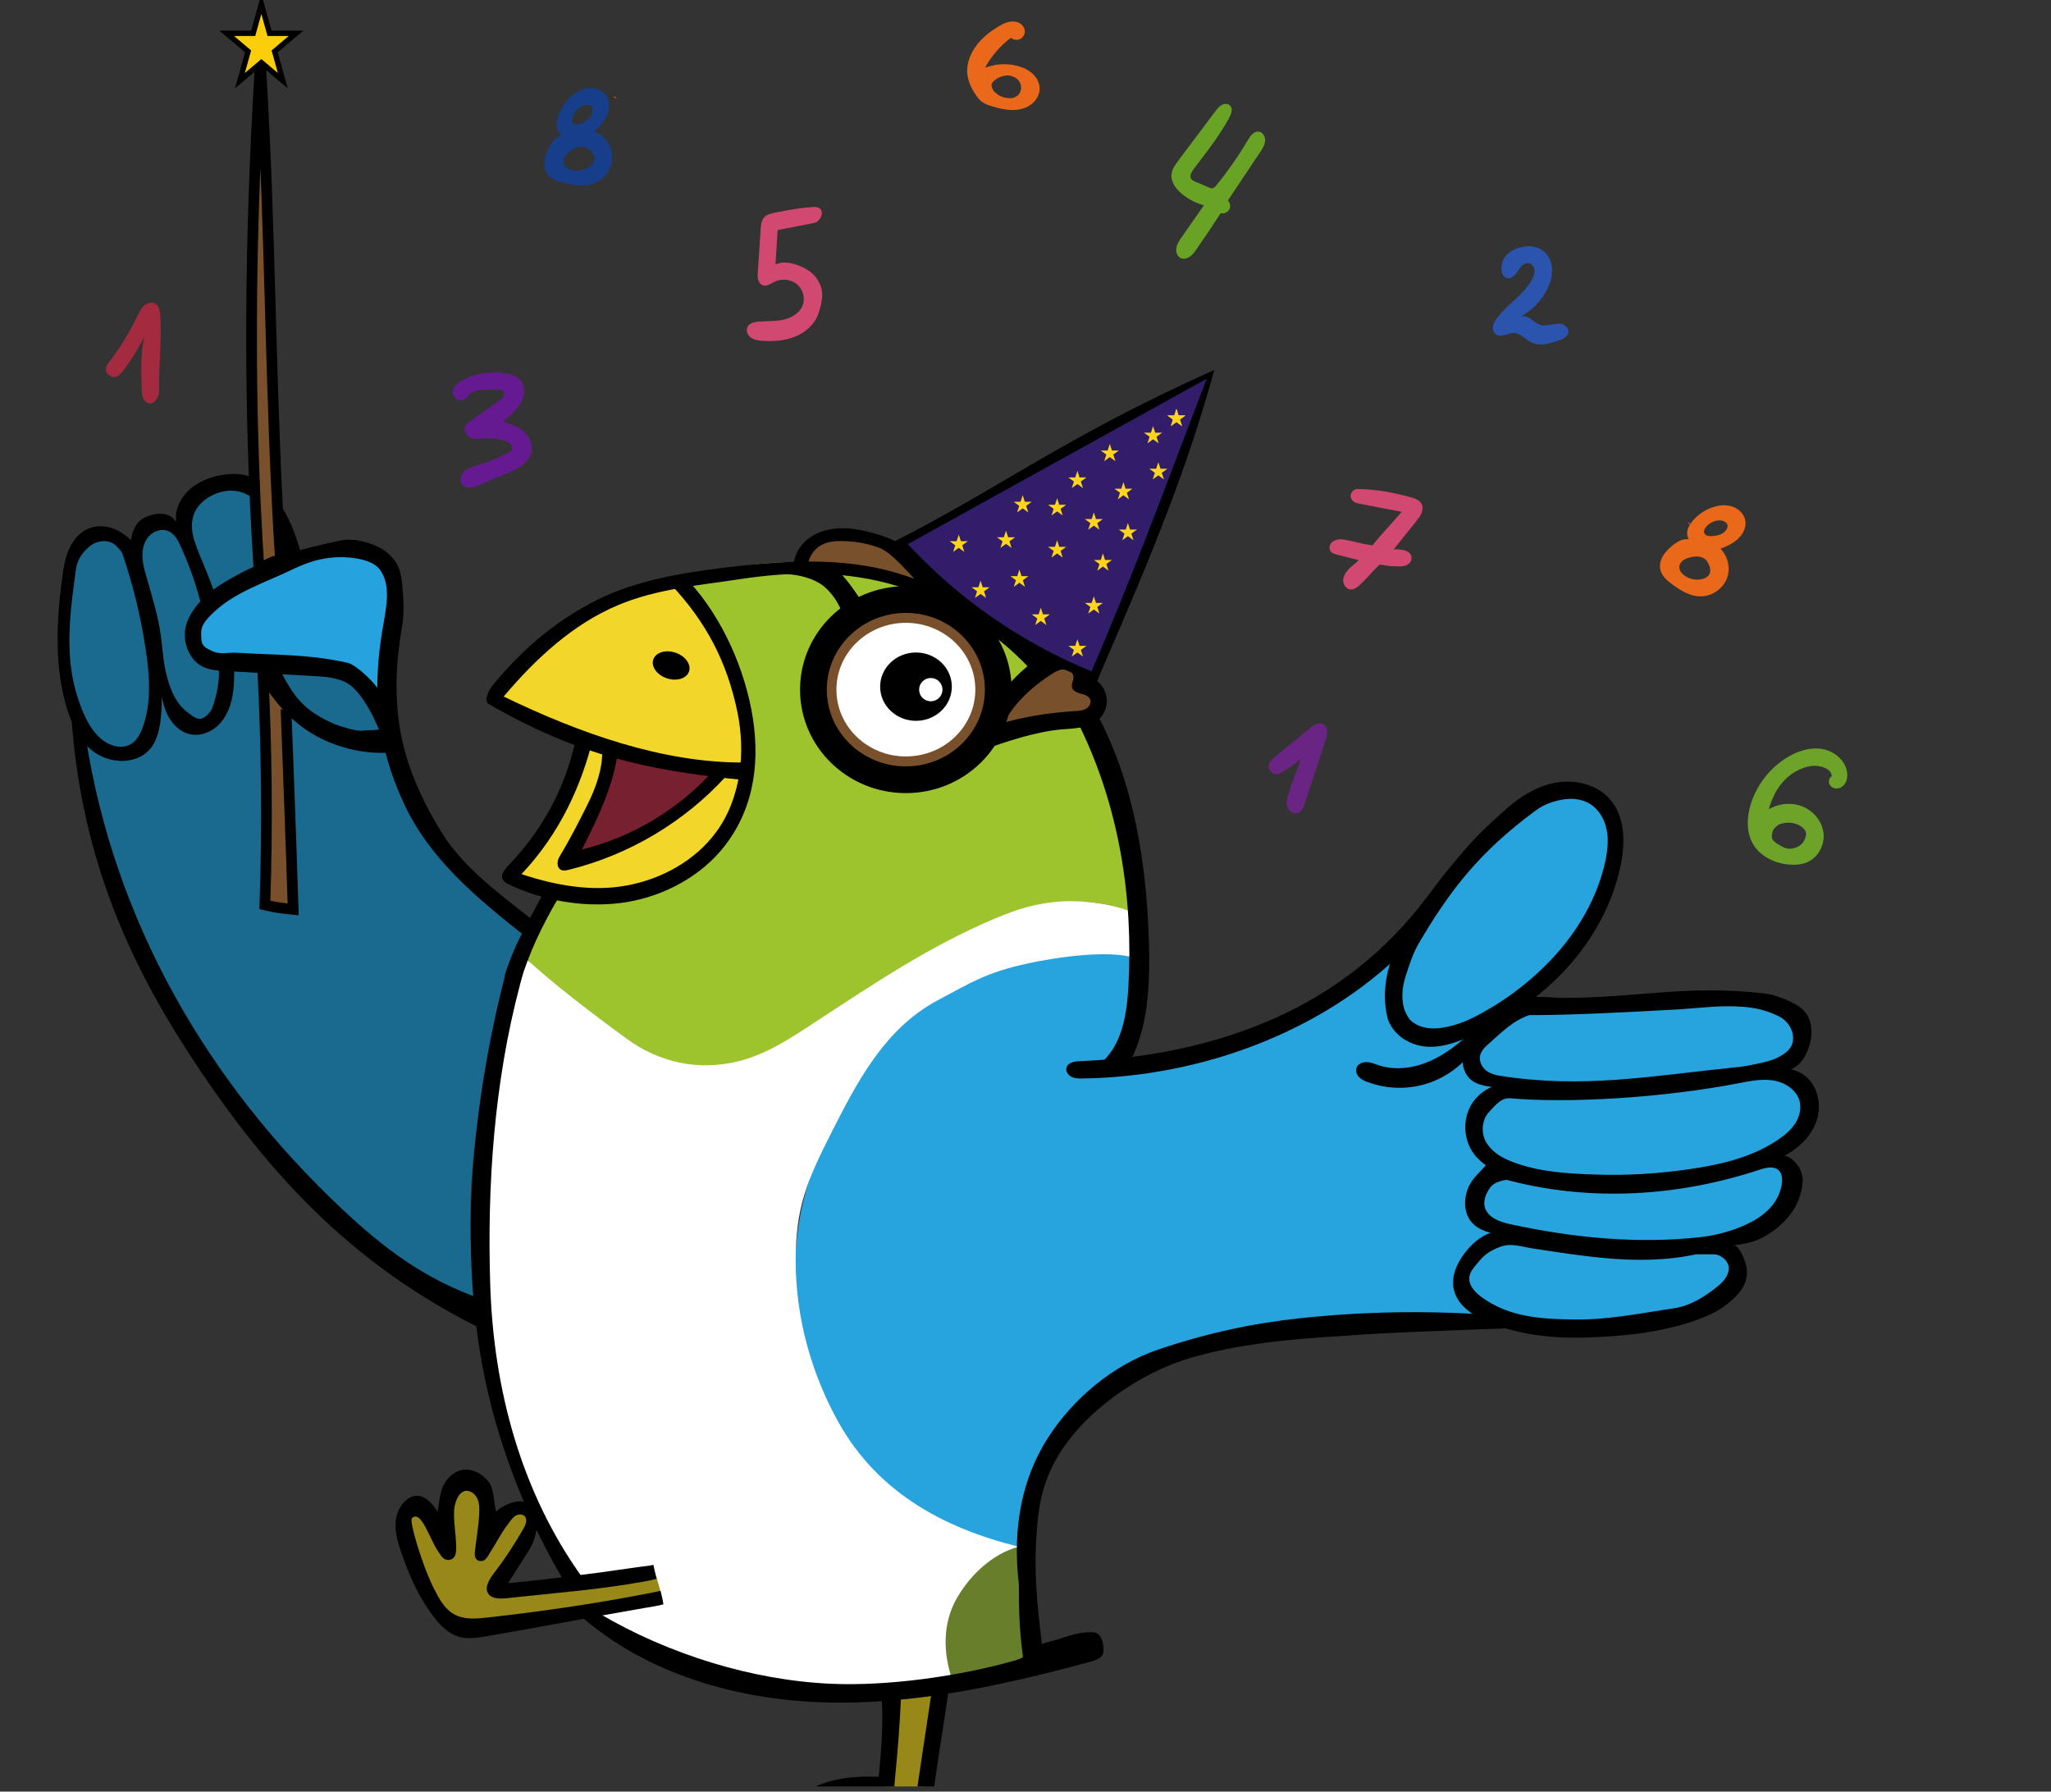 <?xml version="1.0" encoding="UTF-8"?> <svg xmlns="http://www.w3.org/2000/svg" width="79" height="69" viewBox="0 0 79 69" fill="none"><rect x="0" y="0" width="79" height="69" fill="#333333" stroke="none"/><g clip-path="url(#clip0_0_1831)"><path d="M20.235 36.811C20.465 35.887 21.028 35.132 21.646 34.404C23.087 34.987 24.777 34.762 26.057 33.935C27.337 33.108 28.21 31.732 28.561 30.254C28.911 28.776 28.765 27.207 28.294 25.762C27.924 24.625 27.216 23.175 26.277 22.429C30.129 20.909 35.212 21.664 38.57 24.12C41.928 26.575 43.979 31.003 43.78 35.239C42.676 34.626 40.911 34.611 39.688 34.924C38.464 35.238 37.388 35.939 36.239 36.462C34.186 37.396 31.726 39.342 29.849 40.377C28.612 41.059 28.073 41.169 26.666 41.034C25.198 40.892 24.209 40.061 23.142 39.289C22.074 38.516 20.947 37.924 20.235 36.811Z" fill="#9DC42D"></path><path d="M19.281 26.868C20.708 27.623 22.171 28.327 23.712 28.814C25.252 29.301 26.879 29.567 28.583 29.424C28.812 26.95 27.87 24.393 26.06 22.64C24.663 22.544 23.277 23.082 22.138 23.893C21 24.704 20.076 25.776 19.281 26.868Z" fill="#F2D629"></path><path d="M20.082 33.922C20.964 34.095 21.849 34.267 22.746 34.302C23.644 34.336 24.561 34.228 25.379 33.86C26.162 33.507 27.005 33.01 27.512 32.319C28.019 31.627 28.282 30.743 28.486 29.918C28.346 29.872 28.118 29.826 27.945 29.743C26.243 31.533 23.999 32.805 21.535 33.247C22.486 32.016 23.121 30.545 23.358 29.009C23.179 28.913 22.976 28.862 22.706 28.887C22.024 30.68 21.032 32.356 19.786 33.818C19.899 33.854 20.008 33.908 20.082 33.922Z" fill="#F2D629"></path><path d="M27.375 29.847C26.705 30.566 25.738 31.349 24.869 31.812C24.001 32.277 23.129 32.514 22.214 32.88C22.8 31.632 23.39 30.369 23.669 29.02C24.852 29.353 26.145 29.577 27.375 29.847Z" fill="#772130"></path><path d="M65.785 48.12C66.121 48.085 66.62 48.297 66.715 48.619C66.811 48.942 66.676 49.298 66.448 49.547C66.221 49.796 65.914 49.956 65.609 50.099C63.388 51.133 60.815 51.479 58.439 50.874C57.967 50.753 57.492 50.59 57.116 50.28C56.74 49.97 56.217 49.517 56.284 49.036C56.347 48.582 56.956 48.172 57.374 47.981C57.792 47.789 58.27 47.765 58.726 47.816C59.183 47.868 59.628 47.992 60.079 48.084C62.038 48.487 63.886 48.312 65.785 48.12Z" fill="#27A4DE"></path><path d="M68.134 41.334C68.7 41.199 69.316 41.857 69.416 42.428C69.516 42.999 69.219 43.583 68.786 43.969C68.353 44.355 67.799 44.578 67.251 44.77C65.81 45.277 64.307 45.633 62.78 45.699C61.254 45.764 59.701 45.531 58.31 44.902C57.914 44.724 57.524 44.507 57.236 44.182C56.949 43.857 56.776 43.406 56.875 42.984C56.998 42.458 57.511 42.096 58.041 41.974C58.57 41.852 59.122 41.922 59.663 41.968C62.515 42.212 65.413 41.985 68.134 41.334Z" fill="#27A4DE"></path><path d="M56.823 41.316C59.478 42.514 63.685 41.868 67.07 41.335C67.766 41.225 68.518 41.079 68.982 40.552C69.235 40.265 69.374 39.844 69.222 39.493C69.062 39.121 68.644 38.94 68.254 38.824C66.855 38.408 65.369 38.396 63.909 38.442C62.714 38.48 61.52 38.554 60.33 38.664C59.712 38.722 59.084 38.792 58.517 39.042C57.632 39.435 55.966 40.93 56.823 41.316Z" fill="#27A4DE"></path><path d="M55.252 39.916C58.222 39.178 60.771 36.931 61.866 34.085C62.095 33.489 62.266 32.853 62.201 32.218C62.136 31.583 61.801 30.947 61.23 30.656C60.439 30.253 59.475 30.601 58.714 31.055C56.636 32.297 55.097 34.307 54.114 36.511C53.808 37.194 53.548 37.946 53.7 38.678C53.851 39.411 54.568 40.086 55.252 39.916Z" fill="#27A4DE"></path><path d="M67.748 44.878C67.988 44.566 68.528 44.635 68.769 44.945C69.01 45.255 68.995 45.703 68.846 46.065C68.644 46.556 68.229 46.937 67.759 47.187C67.29 47.437 66.766 47.567 66.243 47.669C63.825 48.142 61.32 48.043 58.891 47.629C58.462 47.556 58.027 47.47 57.644 47.265C57.26 47.06 56.929 46.717 56.842 46.292C56.755 45.868 56.971 45.373 57.38 45.229C57.657 45.132 57.961 45.199 58.248 45.26C61.4 45.936 64.729 45.778 67.748 44.878Z" fill="#27A4DE"></path><path d="M39.49 59.651C39.562 57.23 40.874 54.995 42.803 53.518C44.731 52.041 47.138 51.285 49.553 50.984C51.967 50.682 54.762 50.808 57.192 50.934C56.676 50.546 56.124 49.717 56.277 49.017C56.43 48.316 57.16 47.832 57.824 47.555C57.31 47.376 56.612 46.87 56.584 46.328C56.558 45.787 57.03 45.185 57.523 44.957C57.038 44.6 56.574 43.995 56.604 43.395C56.633 42.796 57.241 42.076 57.759 41.769C57.328 41.718 56.677 41.557 56.526 41.153C56.376 40.748 56.734 40.09 57.029 39.773C56.067 39.695 54.496 40.568 54.095 39.691C53.674 38.769 53.544 37.591 53.655 36.648C50.302 39.081 46.689 40.75 42.553 41.084C43.676 39.995 44.912 36.518 43.126 36.518C36.499 36.518 33.415 39.956 31.517 44.502C29.567 49.174 30.881 54.537 34.779 57.785C36.041 58.837 37.582 59.474 39.49 59.651Z" fill="#27A4DE"></path><path d="M39.593 59.65C36.495 58.952 33.848 57.546 32.302 54.785C31.3 52.996 30.647 50.83 30.647 48.548C30.647 46.5 31.084 45.475 32.011 43.647C32.96 41.777 34.04 39.622 36.132 38.516C37.386 37.854 37.948 37.462 39.594 37.103C40.603 36.882 43.095 36.482 43.964 37.015C43.97 36.409 43.926 35.892 43.931 35.316C43.178 34.794 41.588 34.641 40.689 34.731C39.789 34.822 39.167 35.021 38.335 35.37C35.837 36.42 33.693 37.863 31.427 39.346C30.479 39.966 29.515 40.616 28.412 40.879C26.87 41.245 25.417 40.928 24.136 39.999C22.75 38.993 21.294 37.88 20.131 36.807C19.992 37.191 19.783 37.505 19.666 37.898C17.714 44.444 17.887 51.839 20.599 58.036C21.524 60.148 22.44 62.202 24.928 63.5C26.799 64.476 28.776 65.281 30.887 65.365C32.997 65.449 35.1 65.094 37.166 64.654C36.566 63.747 37.004 62.986 37.475 62.006C37.944 61.025 38.604 59.867 39.593 59.65Z" fill="white"></path><path d="M39.445 59.523C39.516 61.02 39.558 62.603 39.629 64.1C38.594 64.292 37.706 64.484 36.671 64.676C36.322 63.63 36.306 62.526 36.847 61.565C37.389 60.604 38.364 59.713 39.445 59.523Z" fill="#677F2B"></path><path d="M35.99 65.207C35.856 66.447 35.721 67.687 35.587 68.926C35.567 69.108 35.548 69.296 35.6 69.472C35.666 69.692 35.835 69.865 36.003 70.025C36.549 70.544 37.152 71.045 37.457 71.733C37.506 71.845 37.548 71.964 37.54 72.085C37.533 72.207 37.465 72.331 37.352 72.376C37.215 72.43 36.889 72.618 36.763 72.543C36.074 72.135 35.65 71.317 35.195 70.66C35.144 70.587 35.092 70.509 35.011 70.473C34.892 70.419 34.747 70.473 34.656 70.565C34.564 70.657 34.511 70.779 34.453 70.895C34.113 71.575 33.583 72.244 32.881 72.541C32.801 72.575 32.656 72.49 32.572 72.466C32.425 72.425 32.376 72.24 32.383 72.088C32.402 71.688 32.632 71.325 32.906 71.031C33.179 70.737 33.502 70.491 33.77 70.192C33.824 70.133 33.878 70.062 33.871 69.983C33.857 69.828 33.504 69.965 33.348 69.971C32.857 69.99 32.395 70.123 31.904 70.142C31.73 70.148 31.579 69.951 31.42 69.88C31.261 69.81 31.221 69.551 31.261 69.383C31.308 69.179 31.552 69.097 31.759 69.058C32.255 68.967 32.759 68.927 33.262 68.939C33.602 68.947 33.998 68.956 34.211 68.692C34.355 68.514 34.363 68.266 34.364 68.036C34.369 67.296 34.374 66.556 34.379 65.816C34.38 65.636 34.396 65.426 34.545 65.323C34.638 65.258 34.759 65.255 34.872 65.254C35.237 65.251 35.602 65.248 35.99 65.207Z" fill="#988817"></path><path d="M25.156 60.826C23.277 60.985 21.398 61.143 19.519 61.303C19.43 61.31 19.328 61.313 19.265 61.25C19.171 61.156 19.235 60.996 19.309 60.886C19.742 60.242 20.424 59.711 20.547 58.947C20.595 58.655 20.502 58.289 20.217 58.209C19.912 58.123 19.643 58.413 19.461 58.671C19.11 59.164 18.76 59.658 18.41 60.151C18.539 59.339 18.667 58.492 18.416 57.708C18.368 57.557 18.304 57.408 18.193 57.295C18.082 57.182 17.916 57.113 17.762 57.151C17.532 57.209 17.422 57.466 17.364 57.696C17.192 58.38 17.196 59.108 17.376 59.791C17.107 59.289 16.776 58.821 16.393 58.4C16.293 58.29 16.166 58.174 16.018 58.19C15.795 58.213 15.718 58.497 15.72 58.721C15.728 59.642 16.134 60.508 16.532 61.34C16.718 61.728 16.928 62.142 17.309 62.345C17.645 62.523 18.048 62.502 18.428 62.475C20.804 62.311 23.207 62.142 25.48 61.43C25.422 61.222 25.363 61.014 25.305 60.805C25.237 60.822 25.17 60.838 25.156 60.826Z" fill="#988817"></path><path d="M35.151 21.807C34.787 21.441 34.33 21.171 33.841 21.002C33.352 20.833 32.831 20.763 32.313 20.77C32.032 20.774 31.745 20.802 31.489 20.919C31.233 21.035 30.867 21.573 30.809 21.847C32.157 21.882 34.168 22.275 35.447 22.695C35.536 22.567 35.081 21.947 35.151 21.807Z" fill="#78502B"></path><path d="M38.334 28.196C39.167 27.831 40.08 27.66 40.991 27.637C41.206 27.632 41.425 27.634 41.632 27.573C41.838 27.512 42.035 27.376 42.108 27.174C42.181 26.972 42.087 26.708 41.881 26.645C41.805 26.621 41.718 26.624 41.655 26.575C41.577 26.514 41.568 26.398 41.591 26.302C41.614 26.206 41.661 26.115 41.67 26.016C41.689 25.779 41.465 25.574 41.227 25.538C40.99 25.501 40.752 25.592 40.54 25.702C39.551 26.213 38.85 27.158 38.334 28.196Z" fill="#78502B"></path><path d="M34.87 29.192C33.377 29.192 32.167 28.001 32.167 26.532C32.167 25.062 33.377 23.871 34.87 23.871C36.362 23.871 37.572 25.062 37.572 26.532C37.572 28.001 36.362 29.192 34.87 29.192Z" fill="white" stroke="white" stroke-width="0.927" stroke-miterlimit="10"></path><path d="M35.282 27.761C34.519 27.761 33.901 27.171 33.901 26.445C33.901 25.718 34.519 25.129 35.282 25.129C36.044 25.129 36.662 25.718 36.662 26.445C36.662 27.171 36.044 27.761 35.282 27.761Z" fill="black"></path><path d="M35.852 27.008C35.603 27.008 35.402 26.807 35.402 26.56C35.402 26.312 35.603 26.111 35.852 26.111C36.101 26.111 36.303 26.312 36.303 26.56C36.303 26.807 36.101 27.008 35.852 27.008Z" fill="white"></path><path d="M34.893 29.596C33.159 29.596 31.754 28.237 31.754 26.56C31.754 24.883 33.159 23.523 34.893 23.523C36.626 23.523 38.031 24.883 38.031 26.56C38.031 28.237 36.626 29.596 34.893 29.596Z" stroke="#78502B" stroke-width="0.927" stroke-miterlimit="10"></path><path d="M25.683 26.122C25.303 25.994 25.07 25.669 25.163 25.397C25.256 25.125 25.639 25.008 26.019 25.137C26.399 25.265 26.632 25.59 26.539 25.862C26.446 26.134 26.062 26.251 25.683 26.122Z" fill="black"></path><path d="M20.498 35.927C17.995 34.097 15.84 31.239 14.754 28.344C14.427 27.472 14.084 26.809 13.364 26.215C12.462 25.471 10.176 25.428 9.007 25.51C8.494 26.356 8.764 26.942 8.25 27.788C8.135 27.977 7.978 27.975 7.774 28.061C7.394 28.221 7.195 28.051 6.962 27.713C6.73 27.375 6.533 27.022 6.159 26.849C6.303 27.509 5.849 28.531 5.255 28.86C4.662 29.189 3.805 29.007 3.302 28.553C4.572 37.523 10.437 45.919 18.371 50.36C17.629 45.474 18.561 40.384 20.498 35.927Z" fill="#1A6A8F"></path><path d="M10.898 21.211C10.777 20.708 10.654 20.2 10.408 19.745C10.162 19.29 9.776 18.887 9.28 18.734C8.81 18.588 8.272 18.689 7.882 18.988C7.492 19.287 7.256 19.773 7.253 20.262C7.248 21.21 8.041 22.018 8.061 22.965C8.978 22.345 9.971 21.835 11.01 21.452C10.941 21.331 10.871 21.21 10.898 21.211Z" fill="#1A6A8F"></path><path d="M9.976 2.352C10.59 15.387 10.69 22.27 11.289 34.98C10.506 34.99 11.085 34.898 10.301 34.908C10.056 29.717 10.295 26.259 10.05 21.068C9.781 15.355 9.642 16.385 9.976 2.352Z" fill="#78502B"></path><path d="M5.776 26.886C5.875 25.253 5.618 23.608 5.114 22.05C5.001 21.701 4.87 21.346 4.62 21.076C4.37 20.806 3.973 20.639 3.625 20.758C3.285 20.873 3.081 21.215 2.946 21.547C2.383 22.933 2.536 24.494 2.759 25.973C2.843 26.526 2.937 27.085 3.156 27.6C3.375 28.116 3.734 28.591 4.234 28.847C4.447 28.956 4.696 29.024 4.924 28.953C5.12 28.892 5.272 28.738 5.393 28.574C5.769 28.06 5.745 27.396 5.776 26.886Z" fill="#1A6A8F"></path><path d="M7.748 23.224C7.555 22.422 7.357 21.61 6.958 20.889C6.777 20.562 6.496 20.224 6.121 20.225C5.835 20.225 5.58 20.436 5.458 20.694C5.336 20.952 5.326 21.248 5.345 21.532C5.442 22.977 6.247 24.327 6.204 25.775C6.198 25.988 6.173 26.206 6.231 26.41C6.295 26.638 6.452 26.826 6.606 27.006C6.824 27.262 7.044 27.52 7.317 27.719C7.462 27.825 7.635 27.916 7.813 27.895C8.117 27.858 8.285 27.529 8.374 27.236C8.484 26.871 8.553 26.493 8.58 26.113C8.589 25.99 8.589 25.855 8.513 25.758C8.395 25.608 8.167 25.629 7.978 25.594C7.51 25.506 7.218 24.993 7.231 24.52C7.242 24.044 7.485 23.609 7.748 23.224Z" fill="#1A6A8F"></path><path d="M14.991 21.772C15.049 23.688 15.004 25.607 14.856 27.517C14.664 26.749 14.021 26.151 13.293 25.834C12.564 25.517 11.754 25.445 10.959 25.422C10.165 25.398 9.363 25.42 8.581 25.279C8.215 25.213 7.808 25.072 7.671 24.728C7.522 24.358 7.763 23.951 8.027 23.652C9.098 22.442 10.677 21.808 12.241 21.388C12.722 21.258 13.217 21.144 13.714 21.184C14.211 21.223 14.716 21.438 14.991 21.772Z" fill="#26A3DE"></path><path d="M11.017 27.317C11.113 29.869 11.21 32.421 11.293 35.023C10.935 34.986 10.577 34.949 10.203 34.852C10.306 31.799 10.276 28.742 10.114 25.691" stroke="black" stroke-width="0.412" stroke-miterlimit="10"></path><path d="M10.805 21.601C10.391 15.165 10.439 8.797 10.029 2.406C9.612 9.255 9.561 15.486 9.975 21.934C10.291 21.747 10.546 21.561 10.805 21.601Z" stroke="black" stroke-width="0.412" stroke-miterlimit="10"></path><path d="M10.067 0.156L9.752 1.283H8.731L9.556 1.979L9.241 3.106L10.067 2.41L10.893 3.106L10.578 1.979L11.404 1.283H10.382L10.067 0.156Z" fill="#FACE0A" stroke="black" stroke-width="0.206" stroke-miterlimit="10"></path><path d="M19.439 37.586C19.59 37.673 19.886 37.759 20.037 37.846C20.375 36.694 20.899 35.603 21.549 34.511C21.388 34.471 21.111 34.401 20.95 34.361C20.4 35.408 19.788 36.395 19.439 37.586Z" fill="black"></path><path d="M34.891 30.03C32.925 30.03 31.331 28.477 31.331 26.56C31.331 24.644 32.925 23.09 34.891 23.09C36.857 23.09 38.451 24.644 38.451 26.56C38.451 28.477 36.857 30.03 34.891 30.03Z" stroke="black" stroke-width="1.03" stroke-miterlimit="10"></path><path d="M38.477 27.891C39.403 27.598 40.438 27.447 41.409 27.386C41.553 27.376 41.703 27.368 41.828 27.297C41.953 27.227 42.044 27.072 41.992 26.938C41.939 26.802 41.776 26.752 41.635 26.716C41.494 26.679 41.332 26.617 41.293 26.477C41.255 26.34 41.359 26.2 41.347 26.059C41.332 25.887 41.143 25.772 40.97 25.777C40.797 25.782 40.639 25.874 40.494 25.968C39.813 26.408 39.191 26.96 38.774 27.654C38.726 27.733 38.589 27.948 38.507 27.989C38.406 28.038 38.372 27.878 38.269 27.833C38.166 27.789 38.064 27.73 37.952 27.724C38.324 26.946 38.867 26.25 39.531 25.697C39.858 25.425 40.224 25.184 40.639 25.091C41.055 24.999 41.528 25.078 41.828 25.377C42.02 25.568 42.156 25.86 42.026 26.097C42.328 26.202 42.539 26.484 42.61 26.795C42.681 27.106 42.582 27.45 42.355 27.675C42.169 27.861 41.912 27.962 41.653 28.012C41.394 28.063 41.129 28.07 40.867 28.093C39.867 28.184 38.708 28.573 37.765 28.916C37.908 28.563 38.252 28.164 38.477 27.891Z" fill="black"></path><path d="M30.575 21.692C30.619 21.291 30.868 20.929 31.2 20.698C31.531 20.467 31.939 20.36 32.344 20.346C32.748 20.331 33.152 20.403 33.544 20.506C34.156 20.666 34.762 20.91 35.231 21.333C35.279 21.376 35.909 22.633 35.921 22.696C35.952 22.867 35.388 22.285 35.367 22.457C35.011 22.066 34.332 21.277 33.882 21.103C33.431 20.929 32.947 20.848 32.464 20.838C32.193 20.832 31.912 20.851 31.67 20.973C31.404 21.107 31.206 21.361 31.13 21.668C30.946 21.665 30.762 21.668 30.575 21.692Z" fill="black"></path><path d="M28.578 29.366C25.523 29.366 22.356 28.26 19.372 26.812C19.173 26.896 18.63 26.999 18.817 27.108C22.271 29.116 25.062 29.678 28.45 30.02C28.606 30.035 28.631 30.061 28.761 29.975C28.976 29.832 28.978 29.519 28.94 29.264C28.751 29.28 28.72 29.366 28.578 29.366Z" fill="black"></path><path d="M20.107 33.671C21.406 34.103 22.81 34.353 24.156 34.1C25.502 33.848 26.784 33.139 27.591 32.037C28.538 30.746 28.727 28.992 28.404 27.426C28.001 25.471 27.186 23.945 25.861 22.53C26.091 22.425 26.277 22.468 26.508 22.363C27.839 23.785 28.717 25.843 28.999 27.661C29.288 29.532 28.981 31.345 27.745 32.783C26.793 33.891 25.324 34.608 23.869 34.781C22.415 34.955 20.863 34.674 19.546 34.035C19.461 33.994 19.378 33.922 19.354 33.836C19.302 33.646 19.394 33.621 19.55 33.366C19.646 33.208 19.936 33.615 20.107 33.671Z" fill="black"></path><path d="M19.92 33.839C21.313 32.421 22.238 30.711 22.783 28.674C22.596 28.52 22.346 28.444 22.174 28.498C21.743 30.439 20.866 31.977 19.598 33.317C19.53 33.389 19.486 33.431 19.415 33.544C19.331 33.678 19.317 33.793 19.376 33.871C19.436 33.951 19.605 33.934 19.704 33.919C19.803 33.904 19.898 33.861 19.92 33.839Z" fill="black"></path><path d="M23.771 29.122C23.575 30.393 22.99 31.567 22.413 32.717C24.341 32.247 26.116 31.178 27.454 29.709C27.646 29.768 27.838 29.827 27.965 29.896C26.362 31.657 24.225 32.928 21.907 33.498C21.793 33.527 21.659 33.549 21.568 33.475C21.443 33.372 21.459 33.151 21.541 33.012C22.013 32.213 22.272 31.696 22.611 31.021C22.951 30.346 23.219 29.612 23.198 28.857C23.375 28.952 23.553 29.048 23.771 29.122Z" fill="black"></path><path d="M30.109 22.101C30.614 22.112 31.127 22.206 31.562 22.46C31.998 22.713 32.434 23.377 32.51 23.873C32.684 23.631 32.989 23.389 33.289 23.341C33.022 22.879 32.633 22.317 32.249 21.95C31.891 21.977 31.532 21.943 31.172 21.938C30.813 21.933 30.446 21.959 30.109 22.101Z" fill="black"></path><path d="M42.48 40.876C43.233 40.159 43.404 39.039 43.463 38.004C43.659 34.566 43.105 31.068 41.579 27.953C41.805 27.789 41.988 27.625 42.228 27.449C43.678 30.134 44.163 33.235 44.254 36.282C44.299 37.798 44.24 39.372 43.627 40.68C43.27 40.804 42.892 40.87 42.48 40.876Z" fill="black"></path><path d="M57.401 38.829C58.443 38.217 59.464 37.353 60.224 36.416C60.983 35.479 61.563 34.386 61.824 33.21C61.913 32.806 61.966 32.387 61.89 31.98C61.815 31.573 61.597 31.179 61.244 30.961C60.935 30.769 60.548 30.73 60.189 30.793C59.83 30.856 59.473 30.979 59.179 31.194C56.967 32.815 55.83 34.325 54.666 36.299C54.428 36.7 54.278 37.165 54.137 37.609C53.997 38.053 53.961 38.545 54.127 38.98C53.904 39.08 53.68 39.148 53.456 39.248C53.138 38.029 53.525 36.81 54.178 35.731C54.831 34.653 55.631 33.635 56.458 32.682C56.94 32.127 57.503 31.608 58.056 31.122C58.609 30.636 59.268 30.241 59.996 30.13C60.725 30.019 61.528 30.229 62.012 30.782C62.597 31.452 62.606 32.447 62.427 33.317C62.123 34.8 61.366 36.174 60.342 37.294C59.318 38.412 58.033 39.28 56.647 39.904C56.077 40.16 55.459 40.38 54.839 40.297C54.22 40.214 53.663 39.834 53.455 39.246C53.54 39.099 54.031 38.748 54.1 38.903C54.173 39.068 54.258 39.247 54.393 39.35C54.845 39.697 55.45 39.642 55.998 39.484C56.545 39.327 56.999 39.066 57.401 38.829Z" fill="black"></path><path d="M54.088 36.602C50.925 39.75 46.252 41.469 41.706 41.535C41.559 41.538 41.406 41.536 41.274 41.472C41.142 41.407 41.04 41.258 41.079 41.117C41.132 40.919 41.39 40.875 41.596 40.867C44.155 40.767 46.713 40.266 49.055 39.235C51.397 38.204 53.43 36.6 54.957 34.555C54.608 35.26 54.558 36.134 54.088 36.602Z" fill="black"></path><path d="M57.977 42.281C60.389 42.516 64.098 42.271 66.962 41.719C67.41 41.633 67.869 41.537 68.319 41.614C68.769 41.691 69.214 41.984 69.321 42.425C69.394 42.728 69.297 43.054 69.119 43.31C68.941 43.566 68.688 43.762 68.427 43.934C67.428 44.591 66.225 44.864 65.039 45.033C63.854 45.203 62.679 45.276 61.482 45.236C60.394 45.2 59.286 45.14 58.271 44.752C57.864 44.597 57.519 44.406 57.277 44.046C57.034 43.686 57.058 43.145 57.353 42.827C57.547 42.618 57.804 42.299 58.09 42.299C58.556 42.299 58.469 42.007 58.426 41.725C57.753 41.618 57.03 41.952 56.678 42.533C56.326 43.115 56.368 43.907 56.779 44.449C57.087 44.856 57.562 45.105 58.044 45.279C59.295 45.729 60.659 45.745 61.989 45.683C63.657 45.606 65.321 45.416 66.957 45.082C67.579 44.956 68.205 44.805 68.761 44.5C69.317 44.195 69.802 43.717 69.988 43.112C70.173 42.509 70.003 41.779 69.489 41.408C68.92 40.997 68.14 41.111 67.446 41.226C64.449 41.723 61.398 41.895 58.363 41.738C58.327 41.915 57.8 42.263 57.977 42.281Z" fill="black"></path><path d="M57.858 45.307C57.84 45.404 58.107 45.459 58.203 45.483C61.354 46.285 64.68 46.069 67.768 45.051C68.015 44.969 68.319 44.893 68.509 45.07C68.647 45.2 68.66 45.414 68.631 45.601C68.529 46.262 68.075 46.728 67.483 47.047C66.892 47.365 66.17 47.57 65.501 47.645C63.082 47.914 60.626 47.673 58.247 47.163C57.875 47.084 57.466 46.972 57.262 46.652C57.084 46.372 57.195 46.014 57.391 45.745C57.587 45.477 57.974 45.438 58.307 45.409C57.996 45.225 57.598 44.997 57.287 44.813C57.008 45.148 56.681 45.39 56.53 45.799C56.38 46.207 56.387 46.7 56.659 47.041C56.951 47.408 57.459 47.509 57.923 47.583C60.566 48.001 63.252 48.295 65.914 48.032C66.572 47.967 67.27 47.98 67.857 47.676C68.355 47.42 68.746 47.084 69.063 46.624C69.278 46.313 69.451 45.779 69.434 45.403C69.418 45.026 69.09 44.569 68.717 44.505C68.529 44.473 68.41 44.595 68.225 44.643C64.993 45.473 61.351 45.351 57.992 45.028C57.864 45.015 57.882 45.182 57.858 45.307Z" fill="black"></path><path d="M66.227 48.069C63.82 48.838 61.591 48.469 59.053 48.084C58.571 48.011 58.22 47.854 57.763 48.026C57.41 48.159 57.181 48.312 56.944 48.605C56.782 48.803 56.586 48.998 56.592 49.254C56.6 49.565 56.859 49.808 57.114 49.989C58.159 50.727 59.354 50.802 60.635 50.818C61.916 50.834 63.12 50.591 64.496 50.382C65.121 50.287 65.689 49.925 66.179 49.525C66.424 49.325 66.657 49.026 66.569 48.722C66.515 48.535 66.346 48.398 66.162 48.331C65.978 48.265 65.074 48.354 65.249 48.266C65.681 48.046 65.974 47.992 66.197 47.925C66.421 47.859 66.677 47.864 66.87 47.994C67.063 48.124 67.249 48.619 67.279 48.849C67.356 49.456 66.978 49.868 66.497 50.247C66.015 50.625 65.328 50.865 64.737 51.031C63.537 51.367 62.333 51.468 61.087 51.51C59.841 51.552 58.577 51.417 57.417 50.96C56.78 50.709 56.112 50.286 55.989 49.615C55.903 49.147 56.112 48.67 56.396 48.287C56.667 47.924 57.021 47.607 57.451 47.463C58.014 47.275 58.628 47.402 59.212 47.513C61.362 47.919 63.831 47.991 66.227 48.069Z" fill="black"></path><path d="M40.164 63.584C40.003 62.258 39.842 60.926 39.899 59.592C39.957 58.258 40.069 57.229 40.75 56.079C41.771 54.352 43.92 52.86 45.852 52.297C47.697 51.761 49.646 51.573 51.655 51.453C53.915 51.287 56.131 51.239 58.346 51.144C57.932 51.042 57.544 50.88 57.23 50.627C54.824 50.469 52.418 50.514 50.035 50.773C48.219 50.97 46.481 51.341 44.602 51.979C42.873 52.565 41.318 53.871 40.343 55.409C39.368 56.946 38.988 58.834 39.244 61.014C39.244 62.583 39.305 62.989 39.426 64.016C39.728 63.959 40.007 63.791 40.164 63.584Z" fill="black"></path><path d="M23.11 62.156C25.742 63.701 28.948 64.709 32.002 64.846C34.204 64.944 36.961 64.556 39.084 63.953C39.6 63.806 39.794 63.484 40.139 63.321C40.341 63.224 40.594 63.196 40.901 63.087C41.318 62.94 41.755 62.833 42.12 62.864C42.485 62.895 42.532 63.46 42.496 63.652C42.453 63.887 42.131 63.963 41.796 64.053C38.517 64.931 35.154 65.663 31.759 65.563C28.365 65.463 24.902 64.462 22.355 62.227C22.714 62.256 22.886 62.17 23.11 62.156Z" fill="black"></path><path d="M20.178 37.326C20.121 37.542 20.074 37.752 20.025 37.938C19.03 41.694 18.761 45.656 18.883 49.497C19.012 53.531 20.08 57.492 22.443 60.772C22.186 60.783 21.928 60.793 21.671 60.804C20.246 58.393 19.111 55.462 18.584 52.617C17.644 47.553 18.275 42.083 19.51 37.343C19.602 36.994 20.03 37.657 20.178 37.326Z" fill="black"></path><path d="M58.734 39.096C60.691 39.096 62.535 38.986 64.516 38.881C65.407 38.834 66.272 38.699 67.161 38.776C67.583 38.813 68.022 38.892 68.529 39.147C68.907 39.337 69.153 39.78 69.037 40.186C68.957 40.466 68.664 40.639 68.4 40.765C68.136 40.892 67.293 41.06 67.002 41.089C63.564 41.436 61.008 41.941 57.753 41.428C57.43 41.377 57.141 41.243 57.034 40.935C56.934 40.651 57.071 40.436 57.298 40.237C57.836 39.767 58.293 39.267 58.998 39.067C59.174 39.016 58.584 38.72 58.472 38.575C58.133 38.881 57.726 39.098 57.349 39.355C56.972 39.611 56.611 39.926 56.434 40.345C56.258 40.764 56.315 41.309 56.67 41.595C56.904 41.782 57.217 41.831 57.514 41.867C60.906 42.275 64.341 41.868 67.715 41.332C68.201 41.254 68.685 41.365 69.111 41.118C69.537 40.871 69.793 40.185 69.772 39.695C69.757 39.333 69.646 39.042 69.363 38.814C69.08 38.586 68.368 38.304 68.005 38.263C64.892 37.915 63.102 38.432 60.234 38.432C59.86 38.432 59.309 38.349 58.942 38.423C58.575 38.497 58.388 38.731 58.305 39.094C58.467 39.078 58.623 39.096 58.734 39.096Z" fill="black"></path><path d="M18.809 27.1C18.688 27.004 18.752 26.809 18.811 26.665C18.869 26.522 18.983 26.385 19.082 26.267C20.197 24.938 21.444 23.886 22.997 23.105C24.48 22.36 26.28 22.058 27.938 21.857C30.147 21.59 32.403 21.438 34.527 22.062C36.65 22.686 38.596 23.899 40.086 25.529C39.943 25.599 39.8 25.669 39.657 25.74C38.284 24.277 36.517 23.177 34.589 22.578C32.662 21.98 30.564 21.99 28.526 22.301C26.921 22.545 25.303 22.676 23.803 23.306C22.071 24.035 20.638 25.363 19.427 26.795C19.348 26.889 19.268 26.985 19.162 27.046C19.055 27.107 18.882 27.158 18.809 27.1Z" fill="black"></path><path d="M56.517 40.728C56.052 41.248 55.427 41.625 54.748 41.792C54.069 41.96 53.34 41.918 52.684 41.675C52.562 41.63 52.44 41.575 52.35 41.483C52.259 41.392 52.206 41.253 52.246 41.13C52.298 40.976 52.479 40.898 52.643 40.904C52.806 40.91 52.959 40.979 53.115 41.029C53.748 41.235 54.452 41.138 55.062 40.873C55.672 40.608 56.201 40.186 56.688 39.734C56.753 39.675 56.88 39.627 56.907 39.711C56.916 39.74 56.905 39.77 56.894 39.797C56.76 40.133 56.705 40.518 56.517 40.728Z" fill="black"></path><path d="M35.877 65.21C35.701 66.388 35.523 67.567 35.347 68.745C35.309 68.993 35.273 69.254 35.359 69.49C35.445 69.728 35.642 69.906 35.826 70.082C36.356 70.589 36.827 71.157 37.228 71.77C37.306 71.891 37.385 72.039 37.327 72.171C37.278 72.282 37.14 72.335 37.018 72.322C36.896 72.308 36.786 72.243 36.685 72.175C36.144 71.813 35.695 71.315 35.395 70.739C35.326 70.607 35.263 70.468 35.161 70.359C35.06 70.249 34.908 70.172 34.761 70.203C34.568 70.243 34.461 70.442 34.37 70.617C34.049 71.23 33.622 71.788 33.112 72.259C33.021 72.343 32.909 72.43 32.788 72.407C32.668 72.385 32.591 72.258 32.587 72.136C32.584 72.015 32.637 71.9 32.695 71.793C32.943 71.331 33.295 70.924 33.716 70.609C33.83 70.523 33.952 70.442 34.032 70.323C34.112 70.205 34.152 70.036 34.064 69.924C33.963 69.793 33.755 69.793 33.59 69.804C33.099 69.838 32.608 69.872 32.117 69.906C31.966 69.917 31.808 69.926 31.668 69.867C31.528 69.809 31.414 69.66 31.448 69.513C31.49 69.333 31.709 69.265 31.892 69.235C32.506 69.133 33 69.125 33.621 69.153C33.812 69.162 34.313 69.291 34.383 69.114C34.463 68.91 34.45 68.712 34.468 68.542C34.577 67.475 34.658 66.404 34.707 65.329C34.445 65.275 34.234 65.232 33.952 65.258C34.03 66.28 33.958 67.291 33.848 68.427C32.927 68.396 32.029 68.475 31.272 68.876C30.987 69.028 30.686 69.275 30.712 69.596C30.728 69.798 30.875 69.967 31.035 70.094C31.474 70.441 32.14 70.586 32.691 70.479C32.245 70.933 31.924 71.572 31.948 72.206C31.963 72.615 32.163 72.979 32.561 73.083C32.831 73.154 33.157 73.005 33.395 72.862C34.036 72.478 34.437 71.788 34.888 71.153C35.148 71.513 35.468 72.107 35.792 72.412C36.116 72.717 36.379 72.935 36.817 73.019C37.122 73.076 37.47 73.04 37.691 72.822C37.966 72.553 37.953 72.105 37.832 71.74C37.573 70.965 36.943 70.383 36.371 69.797C36.25 69.672 36.127 69.541 36.069 69.376C36.005 69.193 35.958 68.978 35.985 68.786C36.155 67.548 36.369 66.324 36.539 65.086C36.291 65.145 36.072 65.206 35.877 65.21Z" fill="black"></path><path d="M15.24 58.601C15.276 58.198 15.499 57.787 15.877 57.638C16.254 57.489 16.621 57.843 16.858 58.222C16.912 57.916 16.938 57.489 17.078 57.212C17.218 56.935 17.456 56.691 17.76 56.619C18.143 56.529 18.549 56.736 18.798 57.038C19.049 57.341 19.001 57.839 19.114 58.214C19.397 57.932 19.986 57.712 20.301 57.877C20.617 58.043 20.679 58.33 20.679 58.685C20.679 59.04 20.557 59.411 20.369 59.713C20.068 60.198 19.873 60.484 19.569 60.974C21.198 60.815 22.738 60.622 24.404 60.377C24.589 60.349 24.806 60.326 25.048 60.291C25.066 60.288 25.154 60.264 25.17 60.273C25.198 60.42 25.231 60.565 25.272 60.71C25.281 60.742 25.291 60.774 25.3 60.806C25.08 60.86 24.971 60.879 24.812 60.908C23.066 61.227 21.327 61.351 19.561 61.547C19.296 61.576 18.942 61.593 18.801 61.367C18.648 61.12 18.866 60.797 19.043 60.566C19.453 60.027 19.827 59.461 20.163 58.872C20.247 58.725 20.325 58.528 20.214 58.4C20.118 58.289 19.93 58.311 19.816 58.404C19.701 58.496 19.605 58.65 19.516 58.767C19.289 59.066 19.084 59.478 18.907 59.742C18.796 59.907 18.697 60.203 18.424 60.099C18.222 60.022 18.296 59.725 18.321 59.521C18.377 59.071 18.436 58.705 18.455 58.347C18.464 58.162 18.474 57.974 18.418 57.797C18.362 57.621 18.228 57.458 18.046 57.421C17.79 57.37 17.633 57.604 17.553 57.852C17.473 58.099 17.482 58.352 17.498 58.611C17.517 58.913 17.587 59.378 17.569 59.703C17.558 59.907 17.488 60.056 17.298 60.075C17.067 60.099 16.992 59.911 16.862 59.727C16.575 59.321 16.209 58.1 15.865 58.476C15.76 58.592 16.261 60.292 16.724 61.199C16.913 61.57 17.121 61.962 17.485 62.167C17.876 62.388 18.358 62.343 18.805 62.292C20.991 62.044 22.979 61.756 25.08 61.343C25.141 61.331 25.278 61.308 25.44 61.267C25.464 61.372 25.492 61.455 25.514 61.561C25.528 61.632 25.54 61.716 25.554 61.787C25.548 61.792 25.487 61.802 25.479 61.805C25.262 61.86 24.973 61.902 24.811 61.93C22.763 62.282 20.803 62.663 18.756 63.014C18.392 63.077 18.011 63.139 17.657 63.03C17.283 62.916 16.99 62.624 16.746 62.318C16.153 61.572 15.763 60.686 15.455 59.785C15.323 59.404 15.205 59.004 15.24 58.601Z" fill="black"></path><path d="M10.71 25.641C11.282 26.814 11.693 27.379 12.914 27.897C13.094 27.973 13.767 28.176 13.96 28.141C14.153 28.106 14.747 28.162 14.817 27.981C14.902 28.314 14.987 28.648 15.072 28.982C13.994 29.057 12.895 28.788 11.974 28.225C11.054 27.662 10.258 26.693 9.837 25.702C10.177 25.81 10.474 25.732 10.71 25.641Z" fill="black"></path><path d="M3.303 28.406C4.399 35.464 7.98 41.694 13.205 46.59C14.707 47.997 16.293 49.255 18.576 50.041C18.663 50.416 18.577 50.861 18.664 51.235C13.47 48.705 10.17 45.028 7.253 40.534C4.789 36.737 3.112 32.739 2.754 27.656C2.938 27.962 3.179 28.326 3.303 28.406Z" fill="black"></path><path d="M10.694 20.373C10.684 20.215 10.682 20.016 10.678 19.902C10.668 19.621 10.649 19.459 10.649 19.209C11.107 19.852 11.426 20.627 11.609 21.393C11.349 21.422 11.088 21.452 10.828 21.481C10.762 21.062 10.782 20.996 10.697 20.451C10.699 20.44 10.695 20.383 10.694 20.373Z" fill="black"></path><path d="M7.424 18.752C7.781 18.481 8.222 18.334 8.667 18.277C9.027 18.231 9.406 18.245 9.736 18.397C9.802 18.428 9.865 18.464 9.925 18.505C9.922 18.582 9.934 18.659 9.937 18.736C9.941 18.853 9.938 18.939 9.954 19.087C9.964 19.186 9.964 19.286 9.975 19.385C9.731 19.141 9.444 18.961 9.105 18.911C8.771 18.861 8.426 18.939 8.129 19.097C7.854 19.244 7.613 19.466 7.49 19.75C7.342 20.091 7.378 20.487 7.492 20.841C7.607 21.195 7.754 21.526 7.895 21.87C8.055 22.259 8.121 22.463 8.305 22.91C8.197 23.021 8.011 23.169 7.899 23.302C7.699 22.522 7.432 21.758 7.102 21.023C6.946 20.676 6.773 20.32 6.774 19.94C6.776 19.473 7.051 19.035 7.424 18.752Z" fill="black"></path><path d="M14.758 28.533C14.562 27.891 13.974 26.67 13.396 26.324C13.015 26.095 12.551 26.064 12.107 26.038C11.067 25.979 10.028 25.919 8.988 25.859C8.519 25.832 7.993 25.851 7.624 25.56C7.245 25.26 7.057 24.704 7.135 24.228C7.213 23.752 7.553 23.299 7.906 22.969C8.26 22.639 8.682 22.393 9.106 22.161C10.404 21.448 11.667 21.127 13.116 20.816C13.69 20.693 14.545 20.956 14.944 21.309C15.342 21.662 15.44 21.992 15.492 22.52C15.543 23.049 15.576 23.594 15.488 24.117C15.282 25.34 15.204 26.361 15.339 27.593C15.511 29.169 16.124 30.618 17.013 32.065C17.844 33.417 19.273 34.454 20.586 35.485C20.529 35.686 20.347 35.904 20.29 36.105C18.341 34.573 16.544 33.077 15.547 30.922C14.467 28.587 14.343 26.504 14.746 24.165C14.874 23.42 15.083 22.512 14.615 21.916C14.268 21.474 13.236 21.409 12.677 21.484C12.117 21.559 11.707 21.72 11.157 21.981C10.165 22.451 9.081 22.8 8.273 23.542C7.706 24.064 7.737 24.234 7.754 24.6C7.768 24.894 7.942 24.969 8.211 25.091C8.48 25.214 8.838 25.12 9.133 25.139C10.612 25.235 11.882 25.186 13.389 25.527C13.728 25.604 14.543 26.373 14.653 26.702" fill="black"></path><path d="M6.751 20.056C6.488 19.686 5.936 19.74 5.534 19.953C5.121 20.171 5.005 20.762 5.022 21.215C5.039 21.668 5.22 22.06 5.354 22.493C5.733 23.722 5.972 24.99 6.146 26.264C6.201 26.673 6.253 27.089 6.422 27.466C6.591 27.843 6.901 28.181 7.305 28.274C7.696 28.365 8.119 28.208 8.407 27.93C8.695 27.652 8.86 27.267 8.941 26.876C9.021 26.485 9.021 26.082 9.021 25.682C8.822 25.665 8.621 25.648 8.421 25.631C8.475 26.182 8.362 26.745 8.176 27.266C8.127 27.404 7.99 27.547 7.868 27.627C7.654 27.768 7.459 27.613 7.254 27.459C6.796 27.113 6.595 26.648 6.44 26.096C6.286 25.544 6.27 25.027 6.193 24.46C6.099 23.773 5.868 23.005 5.676 22.339C5.596 22.061 5.507 21.782 5.488 21.494C5.469 21.205 5.527 20.899 5.713 20.676C5.898 20.454 6.229 20.338 6.494 20.458C6.726 20.562 6.855 20.807 6.96 21.038C7.31 21.805 7.586 22.604 7.782 23.423C7.877 23.339 8.088 23.241 8.183 23.157C7.977 21.995 7.36 20.911 6.751 20.056Z" fill="black"></path><path d="M5.178 20.939C4.96 20.7 4.7 20.493 4.4 20.373C4.099 20.253 3.754 20.227 3.45 20.339C3.1 20.469 2.836 20.77 2.678 21.107C2.52 21.444 2.455 21.815 2.405 22.183C2.258 23.261 2.17 24.37 2.247 25.439C2.304 26.237 2.479 27.167 2.807 27.897C3.136 28.628 3.629 29.154 4.422 29.284C4.888 29.359 5.401 29.241 5.728 28.902C6.033 28.587 6.139 28.133 6.189 27.698C6.314 26.597 6.151 25.484 5.942 24.395C5.742 23.345 5.5 22.303 5.217 21.272C5.205 21.231 5.193 21.189 5.167 21.155C5.11 21.083 4.998 21.075 4.913 21.111C4.828 21.147 4.764 21.218 4.702 21.286C5.128 22.523 5.437 23.799 5.625 25.093C5.765 26.067 5.833 27.086 5.498 28.011C5.407 28.265 5.273 28.522 5.04 28.659C4.692 28.864 4.228 28.73 3.915 28.474C3.537 28.165 3.311 27.712 3.132 27.259C2.46 25.559 2.647 23.922 2.928 21.899C2.977 21.546 3.207 21.221 3.495 21.009C3.783 20.797 4.231 20.765 4.477 21.025C4.566 21.119 4.662 21.193 4.718 21.33C4.767 21.45 4.935 21.506 5.052 21.449C5.221 21.369 5.194 21.123 5.178 20.939Z" fill="black"></path><path d="M34.955 20.931C38.709 18.661 42.554 16.544 46.48 14.586C45.042 18.513 43.617 22.26 42.027 26.1C40.869 25.829 39.837 25.194 38.827 24.568C37.3 23.623 35.681 22.571 34.955 20.931Z" fill="#321D6B"></path><path d="M41.499 24.619L41.417 24.873H41.15L41.366 25.03L41.283 25.284L41.499 25.128L41.715 25.284L41.632 25.03L41.848 24.873H41.581L41.499 24.619Z" fill="#FFD51A"></path><path d="M42.132 22.965L42.05 23.219H41.783L41.999 23.376L41.916 23.63L42.132 23.473L42.347 23.63L42.265 23.376L42.48 23.219H42.214L42.132 22.965Z" fill="#FFD51A"></path><path d="M40.089 23.406L40.006 23.66H39.74L39.955 23.817L39.873 24.071L40.089 23.915L40.304 24.071L40.222 23.817L40.438 23.66H40.171L40.089 23.406Z" fill="#FFD51A"></path><path d="M42.481 21.312L42.399 21.566H42.133L42.348 21.723L42.266 21.978L42.481 21.82L42.697 21.978L42.614 21.723L42.83 21.566H42.564L42.481 21.312Z" fill="#FFD51A"></path><path d="M40.718 20.807L40.636 21.061H40.369L40.585 21.217L40.502 21.472L40.718 21.314L40.934 21.472L40.851 21.217L41.067 21.061H40.8L40.718 20.807Z" fill="#FFD51A"></path><path d="M39.265 21.936L39.183 22.189H38.916L39.132 22.346L39.049 22.601L39.265 22.443L39.48 22.601L39.398 22.346L39.613 22.189H39.347L39.265 21.936Z" fill="#FFD51A"></path><path d="M37.769 22.363L37.686 22.617H37.42L37.635 22.774L37.553 23.028L37.769 22.872L37.984 23.028L37.902 22.774L38.117 22.617H37.85L37.769 22.363Z" fill="#FFD51A"></path><path d="M38.749 20.438L38.666 20.692H38.4L38.616 20.849L38.533 21.103L38.749 20.946L38.965 21.103L38.882 20.849L39.098 20.692H38.831L38.749 20.438Z" fill="#FFD51A"></path><path d="M36.929 20.59L36.847 20.844H36.58L36.795 21L36.713 21.255L36.929 21.098L37.144 21.255L37.062 21L37.277 20.844H37.011L36.929 20.59Z" fill="#FFD51A"></path><path d="M39.392 19.07L39.309 19.324H39.043L39.258 19.481L39.176 19.735L39.392 19.578L39.607 19.735L39.525 19.481L39.74 19.324H39.474L39.392 19.07Z" fill="#FFD51A"></path><path d="M40.718 19.188L40.636 19.441H40.369L40.585 19.598L40.502 19.853L40.718 19.695L40.933 19.853L40.851 19.598L41.066 19.441H40.8L40.718 19.188Z" fill="#FFD51A"></path><path d="M42.132 19.736L42.05 19.99H41.783L41.999 20.147L41.916 20.401L42.132 20.244L42.347 20.401L42.265 20.147L42.48 19.99H42.214L42.132 19.736Z" fill="#FFD51A"></path><path d="M43.444 20.141L43.362 20.395H43.096L43.311 20.551L43.229 20.806L43.444 20.648L43.66 20.806L43.577 20.551L43.793 20.395H43.526L43.444 20.141Z" fill="#FFD51A"></path><path d="M41.499 18.133L41.417 18.387H41.15L41.366 18.544L41.283 18.798L41.499 18.641L41.715 18.798L41.632 18.544L41.848 18.387H41.581L41.499 18.133Z" fill="#FFD51A"></path><path d="M43.272 18.566L43.19 18.82H42.924L43.139 18.977L43.057 19.232L43.272 19.074L43.488 19.232L43.406 18.977L43.621 18.82H43.354L43.272 18.566Z" fill="#FFD51A"></path><path d="M42.747 17.096L42.664 17.35H42.398L42.614 17.507L42.531 17.761L42.747 17.604L42.963 17.761L42.88 17.507L43.096 17.35H42.829L42.747 17.096Z" fill="#FFD51A"></path><path d="M44.616 17.799L44.534 18.053H44.267L44.483 18.209L44.401 18.464L44.616 18.307L44.832 18.464L44.749 18.209L44.965 18.053H44.699L44.616 17.799Z" fill="#FFD51A"></path><path d="M44.413 16.41L44.331 16.664H44.064L44.28 16.821L44.197 17.075L44.413 16.918L44.629 17.075L44.546 16.821L44.762 16.664H44.495L44.413 16.41Z" fill="#FFD51A"></path><path d="M45.313 15.746L45.231 16H44.965L45.18 16.157L45.098 16.411L45.313 16.254L45.529 16.411L45.447 16.157L45.662 16H45.396L45.313 15.746Z" fill="#FFD51A"></path><path d="M45.313 15.746L45.231 16H44.965L45.18 16.157L45.098 16.411L45.313 16.254L45.529 16.411L45.447 16.157L45.662 16H45.396L45.313 15.746Z" fill="#FFD51A"></path><path d="M34.934 20.924C36.913 23.064 39.367 24.765 42.065 25.867C42.041 26.033 42.017 26.199 41.993 26.365C41.491 25.842 40.703 25.742 40.042 25.438C39.418 25.151 38.791 24.576 38.177 24.267C37.331 23.84 36.917 23.352 36.224 22.859C35.53 22.366 34.882 21.772 34.508 21.011C34.66 20.995 34.812 20.979 34.934 20.924Z" fill="black"></path><path d="M42.466 25.739C42.401 25.889 42.234 26.294 42.169 26.444C42.099 26.425 41.956 26.236 41.886 26.216C43.679 22.091 45.001 18.434 46.48 14.585C42.535 16.765 38.607 18.943 34.661 21.124C34.717 21.015 34.385 20.829 34.309 20.923C38.478 18.831 40.911 16.875 46.773 14.246C45.72 18.051 44.456 21.159 42.466 25.739Z" fill="black"></path><path d="M29.953 8.862C29.925 9.303 29.897 9.745 29.869 10.187C30.202 10.029 30.584 10.141 30.919 10.292C31.299 10.464 31.541 10.753 31.639 11.105C31.722 11.401 31.621 11.799 31.519 12.089C31.38 12.489 31.033 12.796 30.642 12.958C30.249 13.12 29.814 13.152 29.392 13.128C29.233 13.118 29.068 13.099 28.937 13.011C28.805 12.924 28.721 12.747 28.787 12.602C28.859 12.444 29.06 12.399 29.233 12.386C29.543 12.363 29.858 12.38 30.162 12.315C30.466 12.25 30.77 12.083 30.9 11.802C31.03 11.517 30.942 11.155 30.705 10.952C30.468 10.75 30.105 10.715 29.824 10.856C29.687 10.924 29.545 11.034 29.398 10.993C29.299 10.965 29.231 10.873 29.203 10.775C29.176 10.678 29.183 10.574 29.19 10.472C29.226 9.924 29.263 9.375 29.299 8.826C29.309 8.671 29.324 8.507 29.419 8.383C29.532 8.236 29.821 8.196 30.003 8.161C30.474 8.069 30.86 8 31.339 7.97C31.412 7.966 31.515 7.98 31.573 8.023C31.686 8.109 31.668 8.271 31.604 8.388C31.54 8.504 31.448 8.571 31.317 8.595C30.809 8.689 30.523 8.755 29.953 8.862Z" fill="#D14970"></path><path d="M52.295 18.834C52.19 18.833 52.088 18.9 52.047 18.995C52.005 19.09 52.027 19.21 52.099 19.284C52.174 19.36 52.285 19.384 52.391 19.404C52.924 19.506 53.457 19.608 53.991 19.711C53.667 20.076 53.345 20.442 53.022 20.807C52.966 20.871 52.872 21.001 52.872 21.001C52.872 21.001 52.653 20.973 52.568 20.954C52.362 20.907 52.156 20.862 51.95 20.815C51.835 20.789 51.717 20.763 51.599 20.769C51.48 20.775 51.358 20.818 51.28 20.908C51.203 20.998 51.183 21.142 51.256 21.235C51.314 21.31 51.413 21.338 51.506 21.362C51.782 21.432 52.058 21.503 52.334 21.573C52.217 21.693 52.077 21.79 51.959 21.909C51.841 22.028 51.743 22.18 51.738 22.346C51.733 22.513 51.851 22.688 52.018 22.702C52.153 22.712 52.274 22.621 52.375 22.529C52.535 22.384 52.682 22.221 52.827 22.061C52.957 21.917 53.143 21.741 53.143 21.741C53.143 21.741 53.434 21.793 53.582 21.802C53.769 21.813 53.868 21.818 54.016 21.808C54.163 21.797 54.319 21.712 54.358 21.57C54.399 21.418 54.321 21.288 54.178 21.224C54.034 21.161 53.834 21.141 53.678 21.164C53.969 20.8 54.26 20.436 54.551 20.072C54.629 19.975 54.709 19.875 54.755 19.76C54.801 19.644 54.812 19.508 54.752 19.399C54.672 19.252 54.493 19.194 54.331 19.149C53.653 18.96 52.96 18.839 52.295 18.834Z" fill="#D14970"></path><path d="M70.562 29.887C70.448 29.95 70.413 30.114 70.477 30.225C70.542 30.336 70.686 30.387 70.813 30.36C70.94 30.332 71.045 30.235 71.1 30.118C71.156 30.001 71.165 29.866 71.146 29.739C71.078 29.271 70.639 28.917 70.17 28.843C69.702 28.769 69.22 28.932 68.815 29.183C68.157 29.593 67.655 30.246 67.431 30.985C67.279 31.486 67.26 32.056 67.523 32.506C67.802 32.986 68.363 33.254 68.919 33.298C69.166 33.318 69.423 33.297 69.647 33.19C70.058 32.993 70.297 32.505 70.235 32.057C70.173 31.608 69.838 31.22 69.415 31.055C68.992 30.89 68.499 30.94 68.109 31.182C68.139 31.374 68.19 31.563 68.262 31.743C68.275 31.774 68.135 31.834 68.167 31.846C68.205 31.862 68.404 31.813 68.44 31.793C68.716 31.642 69.07 31.647 69.339 31.805C69.455 31.873 69.562 31.983 69.565 32.117C69.568 32.226 69.506 32.374 69.436 32.458C69.335 32.579 69.209 32.643 69.054 32.676C68.838 32.723 68.667 32.63 68.458 32.495C68.379 32.444 68.323 32.405 68.273 32.327C68.223 32.249 68.255 32.081 68.289 31.993C68.332 31.88 68.507 31.754 68.547 31.742C68.71 31.692 68.299 31.7 68.275 31.627C68.153 31.257 67.997 31.359 68.341 30.613C68.505 30.257 68.817 29.907 69.159 29.715C69.345 29.61 69.547 29.529 69.758 29.502C69.969 29.475 70.191 29.507 70.372 29.617C70.43 29.652 70.485 29.697 70.517 29.756C70.55 29.818 70.556 29.894 70.562 29.887Z" fill="#6CA328"></path><path d="M66.203 21.163C66.455 21.061 66.713 20.955 66.918 20.776C67.122 20.597 67.268 20.328 67.228 20.061C67.189 19.806 66.981 19.598 66.736 19.512C66.492 19.427 66.219 19.452 65.972 19.535C65.675 19.634 65.406 19.815 65.203 20.053C65.105 20.168 65.02 20.3 64.993 20.448C64.967 20.596 65.008 20.762 65.13 20.857C65.323 20.78 65.967 20.659 65.774 20.635C65.716 20.628 65.627 20.538 65.63 20.48C65.633 20.422 65.661 20.367 65.695 20.32C65.817 20.15 66.024 20.042 66.234 20.042C66.369 20.041 66.527 20.11 66.543 20.244C66.554 20.332 66.498 20.415 66.434 20.476C66.247 20.653 65.894 20.687 65.65 20.606C65.458 20.686 65.301 20.758 65.108 20.837C65.412 21.088 65.887 21.291 66.203 21.163Z" fill="#EA681A"></path><path d="M65.05 20.165L65.068 20.146" stroke="#EA681A" stroke-width="0.103" stroke-miterlimit="10"></path><path d="M65.656 21.518C65.488 21.414 65.325 21.424 65.205 21.445C65.085 21.467 64.963 21.493 64.86 21.559C64.757 21.625 64.677 21.738 64.682 21.858C64.687 21.962 64.753 22.052 64.83 22.122C65.029 22.3 65.322 22.368 65.581 22.296C65.678 22.269 65.775 22.221 65.829 22.136C65.892 22.039 65.887 21.911 65.846 21.805C65.804 21.698 65.746 21.576 65.654 21.517C65.588 21.475 65.551 21.386 65.579 21.313C65.6 21.26 65.656 21.232 65.709 21.211C65.879 21.145 66.059 21.111 66.24 21.109C66.554 21.393 66.669 21.875 66.518 22.272C66.367 22.669 65.96 22.957 65.534 22.968C65.117 22.978 64.737 22.749 64.405 22.501C64.215 22.359 64.022 22.194 63.959 21.966C63.892 21.726 63.988 21.462 64.153 21.271C64.317 21.081 64.489 20.93 64.714 20.818C64.8 20.775 64.946 20.757 65.042 20.766C65.147 20.776 65.235 20.847 65.324 20.905C65.578 21.073 65.889 21.154 66.195 21.132C66.067 21.137 65.938 21.142 65.815 21.175C65.692 21.209 65.671 21.44 65.656 21.518Z" fill="#EA681A"></path><path d="M22.854 5.116C23.046 4.924 23.242 4.726 23.36 4.482C23.478 4.238 23.506 3.935 23.363 3.706C23.226 3.487 22.953 3.378 22.694 3.395C22.435 3.413 22.193 3.542 21.999 3.714C21.764 3.921 21.587 4.193 21.494 4.49C21.449 4.633 21.423 4.788 21.457 4.934C21.491 5.08 21.594 5.216 21.745 5.255C21.892 5.109 22.438 4.747 22.25 4.8C22.194 4.816 22.077 4.769 22.056 4.714C22.036 4.66 22.041 4.599 22.053 4.542C22.098 4.338 22.247 4.159 22.44 4.076C22.565 4.022 22.738 4.023 22.805 4.14C22.85 4.216 22.831 4.314 22.796 4.395C22.694 4.631 22.381 4.8 22.125 4.821C21.979 4.969 21.863 5.097 21.716 5.245C22.094 5.358 22.613 5.358 22.854 5.116Z" fill="#173E8A"></path><path d="M23.686 3.768L23.695 3.744" stroke="#EA681A" stroke-width="0.103" stroke-miterlimit="10"></path><path d="M22.491 5.659C22.295 5.629 22.147 5.702 22.046 5.769C21.944 5.836 21.841 5.908 21.773 6.008C21.704 6.108 21.674 6.244 21.727 6.352C21.773 6.445 21.869 6.502 21.968 6.535C22.221 6.62 22.518 6.569 22.73 6.401C22.809 6.339 22.878 6.256 22.895 6.157C22.914 6.044 22.86 5.929 22.779 5.847C22.699 5.766 22.597 5.678 22.489 5.659C22.412 5.646 22.342 5.578 22.34 5.501C22.338 5.445 22.378 5.396 22.42 5.357C22.549 5.23 22.703 5.128 22.869 5.056C23.271 5.193 23.567 5.589 23.584 6.012C23.602 6.435 23.34 6.859 22.952 7.035C22.573 7.207 22.131 7.147 21.727 7.05C21.496 6.994 21.253 6.918 21.104 6.735C20.948 6.541 20.932 6.261 21.009 6.022C21.085 5.783 21.184 5.577 21.348 5.386C21.41 5.313 21.537 5.239 21.629 5.21C21.73 5.179 21.839 5.209 21.944 5.228C22.245 5.282 22.564 5.235 22.837 5.094C22.721 5.148 22.604 5.204 22.503 5.282C22.401 5.361 22.474 5.581 22.491 5.659Z" fill="#173E8A"></path><path d="M57.833 10.351C57.835 10.497 57.893 10.664 58.033 10.707C58.15 10.742 58.276 10.673 58.359 10.582C58.441 10.491 58.495 10.378 58.574 10.284C58.653 10.19 58.773 10.113 58.893 10.137C59.012 10.161 59.094 10.281 59.106 10.402C59.117 10.522 59.073 10.642 59.017 10.75C58.704 11.359 58.043 11.715 57.646 12.274C57.582 12.364 57.524 12.463 57.507 12.572C57.49 12.681 57.52 12.802 57.607 12.869C57.704 12.944 57.842 12.935 57.962 12.903C58.081 12.872 58.199 12.822 58.322 12.826C58.59 12.836 58.774 13.093 59.018 13.203C59.324 13.341 59.682 13.235 60.002 13.127C60.096 13.095 60.191 13.063 60.27 13.004C60.35 12.945 60.412 12.854 60.41 12.755C60.408 12.619 60.283 12.511 60.15 12.48C60.017 12.449 59.878 12.476 59.744 12.502C59.609 12.527 59.469 12.551 59.337 12.513C59.193 12.472 59.081 12.362 58.957 12.279C58.833 12.195 58.668 12.136 58.535 12.208C58.991 11.977 59.369 11.596 59.596 11.14C59.72 10.89 59.8 10.614 59.78 10.337C59.76 10.061 59.63 9.786 59.401 9.63C59.128 9.444 58.757 9.452 58.444 9.565C58.272 9.627 58.107 9.721 57.991 9.863C57.875 10.005 57.83 10.198 57.833 10.351Z" fill="#2A54AD"></path><path d="M46.156 6.276C46.084 6.37 46.056 6.405 45.946 6.559C45.877 6.655 45.817 6.787 45.88 6.886C45.915 6.941 45.965 6.964 46.025 6.99C46.202 7.066 46.379 7.141 46.556 7.217C46.607 7.239 46.662 7.262 46.717 7.248C46.771 7.235 46.809 7.19 46.844 7.147C47.294 6.596 47.702 6.011 48.062 5.399C48.159 5.235 48.297 5.046 48.485 5.07C48.645 5.09 48.742 5.27 48.729 5.431C48.716 5.591 48.623 5.733 48.533 5.867C48.121 6.485 47.708 7.103 47.295 7.721C47.387 7.809 47.409 7.961 47.346 8.072C47.282 8.183 47.139 8.243 47.016 8.21C46.631 8.81 46.347 9.227 46.026 9.685C45.906 9.855 45.7 10.018 45.505 9.949C45.354 9.897 45.284 9.713 45.309 9.555C45.333 9.396 45.428 9.259 45.52 9.127C45.804 8.72 46.089 8.312 46.374 7.905C46.066 7.823 45.778 7.675 45.533 7.475C45.293 7.28 45.082 6.994 45.127 6.687C45.154 6.498 45.273 6.336 45.388 6.183C45.863 5.551 46.337 4.919 46.812 4.287C46.882 4.195 46.954 4.101 47.054 4.044C47.155 3.988 47.293 3.982 47.376 4.061C47.501 4.181 47.427 4.391 47.342 4.544C46.989 5.181 46.642 5.64 46.156 6.276Z" fill="#69A326"></path><path d="M38.19 3.277C38.18 3.216 38.274 3.116 38.326 3.078C38.566 2.904 38.851 2.842 39.097 2.987C39.264 3.085 39.339 3.235 39.329 3.401C39.32 3.56 39.235 3.652 39.177 3.693C39.051 3.783 38.96 3.785 38.894 3.782C38.648 3.769 38.48 3.705 38.297 3.527C38.252 3.483 38.202 3.387 38.189 3.275C38.164 3.047 37.803 3.526 37.612 3.655C37.648 3.78 37.764 3.887 37.874 3.956C37.985 4.025 38.091 4.059 38.217 4.097C38.455 4.168 38.699 4.229 38.948 4.237C39.198 4.244 39.454 4.195 39.665 4.059C39.875 3.924 40.032 3.695 40.044 3.446C40.054 3.226 39.95 3.011 39.793 2.857C39.636 2.703 39.43 2.606 39.218 2.546C38.801 2.429 38.346 2.453 37.941 2.613C38.183 2.161 38.526 1.763 38.937 1.456C39.026 1.535 39.163 1.558 39.274 1.511C39.385 1.465 39.466 1.352 39.473 1.233C39.482 1.089 39.387 0.951 39.259 0.884C39.13 0.817 38.976 0.814 38.834 0.849C38.693 0.884 38.564 0.955 38.44 1.031C38.137 1.215 37.853 1.438 37.635 1.717C37.417 1.996 37.267 2.335 37.252 2.687C37.236 3.038 37.411 3.449 37.701 3.811" fill="#EA681A"></path><path d="M4.152 14.406C4.243 14.496 4.367 14.555 4.487 14.505C4.607 14.454 4.692 14.348 4.769 14.244C5.063 13.849 5.327 13.431 5.555 12.979C5.412 13.642 5.435 14.328 5.459 15.005C5.462 15.117 5.467 15.233 5.511 15.336C5.555 15.439 5.648 15.529 5.76 15.536C5.873 15.544 5.978 15.466 6.036 15.37C6.094 15.274 6.132 15.16 6.129 15.048C6.104 14.112 6.236 13.13 6.175 12.172C6.164 11.991 6.134 11.78 5.974 11.691C5.838 11.616 5.66 11.67 5.544 11.774C5.429 11.88 5.361 12.026 5.294 12.166C4.995 12.788 4.632 13.38 4.214 13.931C4.157 14.006 4.097 14.083 4.076 14.176C4.055 14.268 4.1 14.356 4.152 14.406Z" fill="#A32A3F"></path><path d="M48.865 29.477C48.834 29.69 49.097 29.881 49.261 29.798C49.484 29.684 49.535 29.651 49.684 29.546C49.835 29.441 49.964 29.328 50.114 29.223C49.948 29.704 49.75 30.137 49.63 30.59C49.584 30.765 49.521 30.895 49.578 31.067C49.635 31.238 49.828 31.376 49.997 31.309C50.124 31.259 50.199 31.124 50.241 30.994C50.523 30.117 50.758 29.429 51.095 28.383C51.148 28.218 51.129 28.005 50.988 27.905C50.9 27.843 50.778 27.847 50.678 27.889C50.577 27.93 50.494 28.003 50.413 28.074C49.912 28.513 49.5 28.808 49 29.247C48.957 29.285 48.879 29.386 48.865 29.477Z" fill="#6A2584"></path><path d="M17.647 15.397C17.713 15.421 17.782 15.44 17.845 15.408C17.908 15.376 17.974 15.336 18.01 15.276C18.186 14.981 18.733 15 19.124 14.995C19.228 14.993 19.354 15.003 19.403 15.094C19.437 15.156 19.42 15.235 19.381 15.293C19.341 15.352 19.282 15.393 19.224 15.434C18.889 15.669 18.554 15.903 18.219 16.137C18.109 16.214 17.996 16.294 17.925 16.407C17.854 16.52 17.91 16.647 17.99 16.754C18.096 16.898 18.234 16.915 18.414 16.899C18.753 16.87 19.152 16.863 19.467 16.99C19.659 17.068 19.691 17.088 19.714 17.23C19.738 17.373 19.647 17.396 19.518 17.464C19.158 17.652 18.781 17.805 18.393 17.92C18.219 17.972 18.037 18.02 17.898 18.136C17.759 18.253 17.681 18.466 17.776 18.619C17.846 18.731 17.989 18.781 18.123 18.774C18.256 18.767 18.382 18.715 18.505 18.663C18.842 18.52 19.179 18.378 19.516 18.235C19.727 18.146 19.942 18.055 20.123 17.915C20.305 17.774 20.454 17.576 20.484 17.35C20.523 17.057 20.358 16.77 20.131 16.582C19.904 16.395 19.649 16.334 19.372 16.232C19.643 16.044 19.895 15.801 20.061 15.516C20.226 15.231 20.243 14.833 20.008 14.604C19.879 14.478 19.697 14.422 19.519 14.389C18.971 14.286 18.39 14.363 17.886 14.602C17.711 14.685 17.534 14.8 17.463 14.979C17.391 15.158 17.496 15.342 17.647 15.397Z" fill="#661A91"></path></g><defs><clipPath id="clip0_0_1831"><rect width="79" height="68.802" fill="white"></rect></clipPath></defs></svg> 